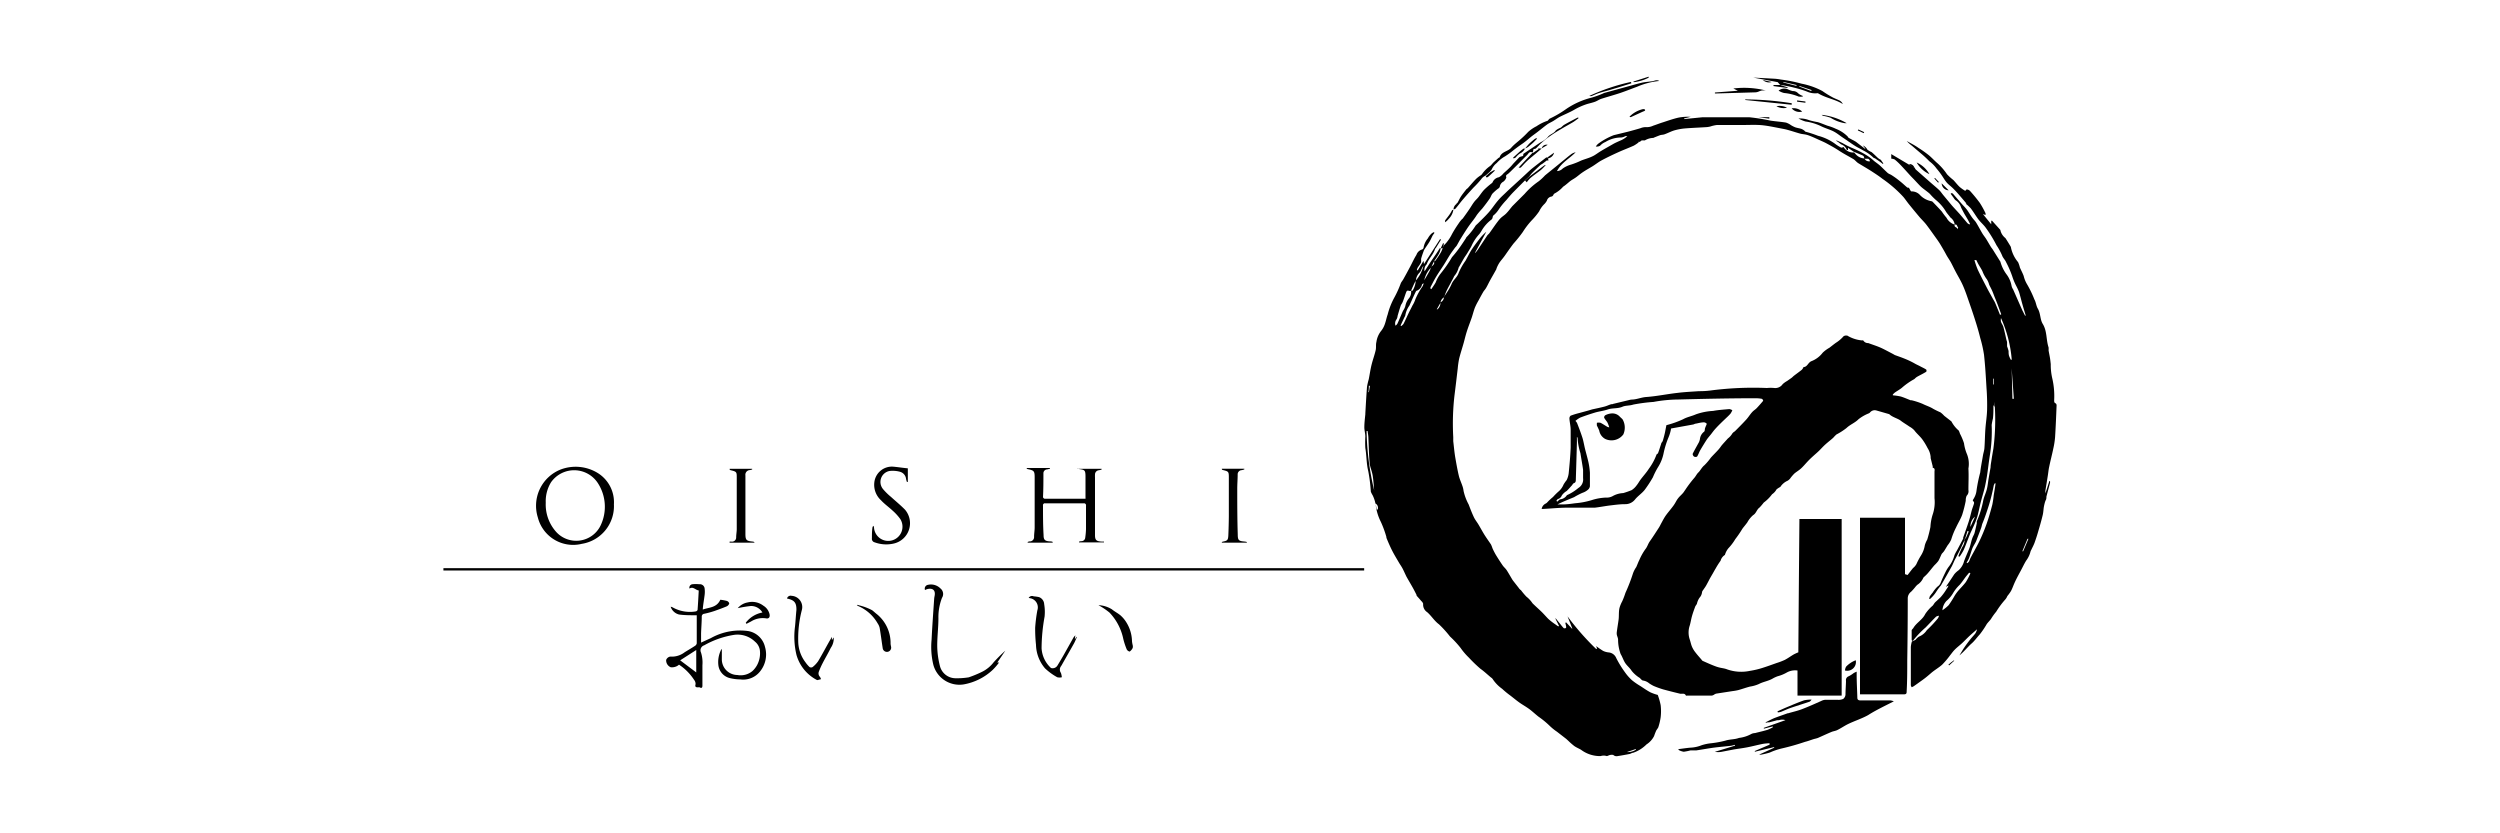 <svg id="Layer_1" data-name="Layer 1" xmlns="http://www.w3.org/2000/svg" viewBox="0 0 300 100"><defs><style>.cls-1{fill-rule:evenodd;}</style></defs><title>Oishi_logo-01</title><g id="_6ma6ML" data-name="6ma6ML"><path class="cls-1" d="M229.53,76.92a0.34,0.34,0,0,1-.13-0.11c0-.4,0-0.79,0-1.19a0.92,0.92,0,0,1,.18-0.22c0.37-.67,1.1-1,1.45-1.72a4.79,4.79,0,0,1,.89-1c0.1-.11.17-0.25,0.26-0.36a2.44,2.44,0,0,1,.2-0.19l0.49-.46a6.74,6.74,0,0,0,.73-1,1.48,1.48,0,0,0,.23-0.41l-0.33.16c0.36-.52.68-1,1-1.49a2.43,2.43,0,0,1,.51-0.48,2.2,2.2,0,0,0,.68-1.11c0.18-.49.41-1,0.59-1.44s0.23-.81.36-1.21,0.24-.49.31-0.75,0.19-.78.27-1.17a0.93,0.93,0,0,1,0-.23A11.37,11.37,0,0,0,238,60c0.11-.44.31-0.85,0.42-1.29s0.14-.84.21-1.26,0.16-.91.24-1.37c0-.29.07-0.59,0.11-0.88,0.07-.46.15-0.92,0.23-1.38a27.48,27.48,0,0,0,.13-5.62v0.63l-0.13-.22a0.45,0.45,0,0,0,0,.1c0,0.51,0,1-.06,1.52A7.22,7.22,0,0,0,239,51a17.75,17.75,0,0,1-.21,3.59c-0.14.87-.23,1.75-0.37,2.62-0.08.46-.16,0.92-0.27,1.37-0.15.6-.34,1.2-0.49,1.8s-0.25,1.19-.43,1.77a11.48,11.48,0,0,1-.51,1.23c-0.1.24-.22,0.47-0.32,0.71-0.26.64-.49,1.3-0.77,1.93a6.12,6.12,0,0,1-.48.78L235,66.75a8.41,8.41,0,0,1,.47-1.09,1.6,1.6,0,0,0,.28-1,0.29,0.29,0,0,0,.14-0.06q0.17-.36.32-0.74a0.3,0.3,0,0,0,0-.14l-0.11,0-0.31,1c-0.15.32-.3,0.64-0.46,1-0.24.48-.5,1-0.74,1.43-0.14.28-.25,0.58-0.4,0.85-0.42.76-.85,1.52-1.29,2.27a6,6,0,0,0-.58.79,4.21,4.21,0,0,1-.72.82h-0.09a1.06,1.06,0,0,1,.07-0.32,4.36,4.36,0,0,1,.33-0.43,4.07,4.07,0,0,1,.58-0.73,1,1,0,0,0,.38-0.44c0.17-.44.37-0.86,0.58-1.29a3.68,3.68,0,0,1,.46-0.74,4,4,0,0,0,.63-1.32,4.3,4.3,0,0,1,.29-0.55l0.75-1.42a1.24,1.24,0,0,0,0-.13c0.23-.66.47-1.31,0.69-2,0.14-.43.23-0.87,0.35-1.3,0.07-.24.17-0.48,0.24-0.72a0.36,0.36,0,0,0,0-.28c-0.23-.16-0.07-0.24,0-0.4a2.39,2.39,0,0,0,.33-1,18.55,18.55,0,0,1,.44-2.13c0.07-.66.21-1.31,0.32-2,0.05-.31.16-0.61,0.18-0.91,0.06-.78.06-1.57,0.12-2.35s0.18-1.48.2-2.22,0-1.76-.07-2.64c-0.08-1.33-.15-2.65-0.3-4a14.85,14.85,0,0,0-.45-2c-0.14-.57-0.3-1.14-0.47-1.69-0.25-.81-0.52-1.62-0.8-2.42s-0.48-1.43-.78-2.12-0.63-1.2-.94-1.8c-0.17-.32-0.33-0.66-0.51-1s-0.41-.64-0.6-1-0.48-.85-0.73-1.27c-0.1-.16-0.21-0.32-0.32-0.48-0.44-.61-0.87-1.23-1.32-1.82-0.24-.31-0.52-0.58-0.78-0.87q-0.65-.77-1.28-1.55c-0.24-.29-0.45-0.61-0.69-0.9a14.87,14.87,0,0,0-2.51-2.18c-0.41-.32-0.84-0.6-1.27-0.88s-1.1-.67-1.64-1c-0.22-.14-0.38-0.37-0.6-0.5-0.56-.33-1.15-0.63-1.71-1s-1-.6-1.51-0.88c-0.3-.16-0.61-0.29-0.92-0.43s-0.81-.38-1.24-0.53-0.68-.12-1-0.21c-0.51-.14-1-0.31-1.52-0.45-0.21-.06-0.42-0.1-0.63-0.14-0.75-.14-1.51-0.31-2.27-0.4S209.94,15,209.1,15c-1,0-2,0-3.07,0a4.09,4.09,0,0,0-.79.18,2.56,2.56,0,0,1-.39.07c-0.88.06-1.76,0.09-2.63,0.16a6.87,6.87,0,0,0-1.31.24c-0.4.12-.78,0.33-1.18,0.47-0.17.06-.37,0.05-0.54,0.11s-0.46.18-.69,0.27a0.3,0.3,0,0,1-.12.05,2.09,2.09,0,0,0-1,.3c-0.11,0-.25,0-0.37,0a0.77,0.77,0,0,0-.22.18L196.64,17l0,0.08a4,4,0,0,1-.59.4c-0.6.27-1.22,0.5-1.82,0.77s-1.38.64-2.05,1c-0.39.21-.74,0.5-1.12,0.73s-0.73.42-1.09,0.66-0.54.41-.81,0.61-0.47.29-.69,0.45-0.57.5-.89,0.7a3.66,3.66,0,0,1-1.07.84,0.52,0.52,0,0,0-.12.18,0.39,0.39,0,0,1-.17.16,0.69,0.69,0,0,0-.6.51,2,2,0,0,1-.25.35,3.1,3.1,0,0,0-.67.92,7.87,7.87,0,0,1-.89,1.08,9.31,9.31,0,0,0-1.08,1.41,15.07,15.07,0,0,1-1.11,1.38c-0.35.46-.68,0.93-1,1.39s-0.52.63-.75,1a3.77,3.77,0,0,0-.29.6c0,0.09-.08.18-0.12,0.27-0.2.36-.41,0.72-0.61,1.08s-0.32.63-.49,0.93-0.26.34-.37,0.53c-0.2.34-.39,0.7-0.58,1.05a7.8,7.8,0,0,0-.42.83c-0.14.37-.24,0.76-0.36,1.14-0.19.56-.41,1.1-0.59,1.66s-0.26.94-.39,1.41c-0.18.64-.39,1.27-0.55,1.91a10.2,10.2,0,0,0-.17,1.17c-0.13,1.11-.26,2.22-0.4,3.32a29.53,29.53,0,0,0-.14,4.93c0,0.17,0,.33,0,0.49,0.08,0.68.14,1.37,0.25,2s0.25,1.44.42,2.15c0.1,0.42.29,0.81,0.43,1.23a2.77,2.77,0,0,1,.14.6,6.27,6.27,0,0,0,.61,1.62c0.19,0.5.38,1,.61,1.49,0.14,0.31.36,0.58,0.54,0.87,0.29,0.48.56,1,.85,1.44s0.46,0.67.68,1a4.42,4.42,0,0,1,.18.46,8.25,8.25,0,0,0,.4.78q0.39,0.64.82,1.27c0.14,0.2.34,0.36,0.48,0.57s0.4,0.66.6,1a2.54,2.54,0,0,0,.16.25l0.68,0.87a1,1,0,0,0,.28.29,8.42,8.42,0,0,0,.65.77,3.36,3.36,0,0,1,.73.79c0.34,0.34.71,0.66,1.06,1s0.55,0.59.84,0.88a7,7,0,0,0,.62.5l0.57,0.4,0.09-.06-0.44-.89,0.06,0,0.6,0.75a4.53,4.53,0,0,0,.35.41,0.33,0.33,0,0,0,.22,0,0.12,0.12,0,0,0,.07-0.1c0-.18-0.07-0.36-0.1-0.53l0.09-.07,0.7,0.75,0.05,0-0.58-1.47a30.78,30.78,0,0,0,3.45,3.93l0.09-.06-0.1-.3a9.14,9.14,0,0,0,.84.58,2,2,0,0,0,.65.18,1.09,1.09,0,0,1,.92.68A12.44,12.44,0,0,0,195,80.68a5.74,5.74,0,0,0,.84.95,8.12,8.12,0,0,0,1,.69c0.4,0.26.79,0.54,1.21,0.76a5.59,5.59,0,0,0,.88.31,8,8,0,0,1,.35,1.23,6.26,6.26,0,0,1,0,1.45,7.11,7.11,0,0,1-.29,1.22,2.93,2.93,0,0,1-.22.33,6.8,6.8,0,0,0-.28.71,2.59,2.59,0,0,1-.91,1,4.15,4.15,0,0,1-1.59,1c-0.15,0-.3.12-0.45,0.15-0.47.09-.95,0.18-1.42,0.25a0.57,0.57,0,0,1-.53-0.14,1,1,0,0,0-.55.06,0.72,0.72,0,0,1-.23.08,1.16,1.16,0,0,0-.73,0,3.78,3.78,0,0,1-2.36-.76c-0.27-.16-0.56-0.27-0.81-0.45a8.58,8.58,0,0,1-.73-0.64l-0.23-.21-1.11-.86a6.53,6.53,0,0,1-.88-0.71A10.38,10.38,0,0,0,184.62,86c-0.42-.33-0.81-0.71-1.23-1s-0.72-.45-1.07-0.7-0.71-.55-1.06-0.82a10.1,10.1,0,0,1-1-.82,4.45,4.45,0,0,1-1.15-1.19,0.65,0.65,0,0,0-.19-0.17c-0.42-.35-0.82-0.73-1.27-1.05a16.77,16.77,0,0,1-1.38-1.33,7.8,7.8,0,0,1-1-1.17A11.9,11.9,0,0,0,174,76.38a13,13,0,0,0-1.32-1.46c-0.57-.42-0.89-1-1.42-1.46a1.07,1.07,0,0,1-.48-1,0.68,0.68,0,0,0-.23-0.34c-0.18-.22-0.37-0.43-0.56-0.64l0-.08c-0.14-.28-0.28-0.56-0.43-0.83-0.26-.47-0.54-0.93-0.8-1.4L168.68,69c-0.13-.27-0.25-0.55-0.39-0.81s-0.27-.43-0.4-0.65c-0.28-.48-0.57-0.95-0.82-1.44s-0.47-1-.7-1.56a0.33,0.33,0,0,1,0-.09,12.32,12.32,0,0,0-.67-1.83,6.05,6.05,0,0,1-.6-1.92,4,4,0,0,0-.39-1.28A2.39,2.39,0,0,1,164.5,59a19.89,19.89,0,0,0-.31-2.47c-0.23-.91-0.19-1.84-0.35-2.76a12.2,12.2,0,0,1,0-1.38c0-.37-0.12-0.74-0.12-1.1,0-.53.07-1.06,0.12-1.59V49.61c0.06-1.06.12-2.13,0.2-3.19a7.93,7.93,0,0,1,.21-0.91c0.12-.6.2-1.2,0.35-1.79s0.35-1.12.48-1.69c0.08-.33,0-0.67.09-1a2.72,2.72,0,0,1,.59-1.35,2.65,2.65,0,0,0,.41-0.76c0.14-.38.21-0.79,0.35-1.18a8.71,8.71,0,0,1,.82-2.07,12.55,12.55,0,0,0,.76-1.69c0.08-.17.22-0.32,0.31-0.49,0.28-.5.55-1,0.82-1.51s0.46-.95.74-1.39a1,1,0,0,1,.67-0.65,0.3,0.3,0,0,0,.19-0.23,2.27,2.27,0,0,1,.51-1.1,2.28,2.28,0,0,1,.43-0.57,1.25,1.25,0,0,1,.28-0.18l0.09,0.08c-0.09.13-.19,0.25-0.26,0.39s-0.22.48-.36,0.71-0.37.55-.55,0.83a1,1,0,0,0-.11.2c-0.12.33-.24,0.65-0.33,1a3.34,3.34,0,0,1,0,.41c-0.11.23-.28,0.44-0.42,0.66a1.26,1.26,0,0,0-.09.29l0.12,0,0.68-1.13,0.06,0.39,1.93-3,0.11,0.07-0.62,1a0.56,0.56,0,0,0-.09.1c-0.2.7-.78,1.18-1,1.85a0.9,0.9,0,0,0-.26.85c0.29-.45.55-0.87,0.82-1.27s0.7-1,1-1.5a0.23,0.23,0,0,1,.12,0h0a3,3,0,0,1-.18.59c-0.19.35-.43,0.69-0.64,1l-0.35.73a3.1,3.1,0,0,0-.81,1.52c0.22-.38.45-0.76,0.66-1.15a2.44,2.44,0,0,0,.14-0.38c0.12-.24.53-0.34,0.35-0.72a0.49,0.49,0,0,0,.19-0.1c0.23-.32.45-0.65,0.66-1a3.61,3.61,0,0,0,.22-0.53l0.09-.27a3.7,3.7,0,0,0,.39-0.41,5.24,5.24,0,0,0,.64-1,14.3,14.3,0,0,1,.77-1.23,3.54,3.54,0,0,1,.41-0.53s0.08-.06.11-0.1c0.26-.36.52-0.72,0.77-1.09s0.36-.58.56-0.85,0.36-.39.53-0.6,0.44-.63.7-0.9a10,10,0,0,1,.85-0.74,0.5,0.5,0,0,0,.16-0.15,1,1,0,0,1,.76-0.61,1.86,1.86,0,0,0,.56-0.48c0.26-.23.52-0.46,0.76-0.7s0.3-.34.45-0.5l0.68-.72a0.8,0.8,0,0,1,.17-0.07c0.12-.07.35,0,0.3-0.3a0.21,0.21,0,0,1,.09-0.09l2-1.34a2.84,2.84,0,0,0,.82-0.58c0.27-.4.76-0.45,1-0.84a2,2,0,0,1,.57-0.32c0.16-.1.28-0.27,0.44-0.36,0.52-.3,1.05-0.57,1.58-0.85a0.29,0.29,0,0,1,.12,0l0,0.08c-0.23.16-.44,0.34-0.68,0.48-0.42.25-.85,0.48-1.27,0.73s-0.93.55-1.37,0.86a12,12,0,0,0-1.06.83c-0.26.22-.48,0.49-0.73,0.72a0.64,0.64,0,0,1-.27.06l-0.1.39-0.1,0c-0.34-.11-0.43.2-0.6,0.36-0.32.3-.62,0.62-0.93,0.93l-1.06,1.05-0.25.23c-0.14.12-.34,0.15-0.23,0.45a1,1,0,0,1-.36.51,0.81,0.81,0,0,0-.43.63,0.59,0.59,0,0,1-.23.23,5.92,5.92,0,0,0-.64.57c-0.15.18-.21,0.43-0.35,0.62-0.28.41-.58,0.8-0.89,1.19a8.27,8.27,0,0,0-.65.77c-0.28.46-.63,0.86-0.94,1.3s-0.66,1-1,1.55c-0.17.27-.31,0.56-0.48,0.84a2.36,2.36,0,0,1-.18.21l-0.35.48c-0.1.14-.19,0.27-0.28,0.41-0.24.38-.46,0.77-0.7,1.15s-0.63.94-.92,1.42-0.47.86-.7,1.29a0.81,0.81,0,0,0,0,.18l0.1,0.06c0.17-.26.36-0.52,0.52-0.8a4,4,0,0,1,.63-1.11,15.69,15.69,0,0,0,1.33-1.93,14.13,14.13,0,0,0,.95-1.2c0.25-.35.48-0.71,0.72-1.07a0.43,0.43,0,0,1,.08-0.14,8.21,8.21,0,0,0,1.1-1.4l0.28-.26c0.43-.43.87-0.85,1.27-1.3s0.7-.93,1.08-1.38,0.59-.62.89-0.91,0.62-.59.94-0.88l1.2-1.1c0.34-.31.67-0.63,1-0.92,0.6-.48,1.22-0.95,1.82-1.42L185.79,19c0,0.11,0,.21,0,0.31l-0.14-.08-0.54.41a2.81,2.81,0,0,0-.27.17c-0.3.28-.61,0.57-0.9,0.86s-0.29.34-.44,0.52l-0.48.44c-0.48.48-1,1-1.45,1.46-0.28.29-.54,0.6-0.8,0.91a8.28,8.28,0,0,0-.95,1.18,3.07,3.07,0,0,1-.64.7,0.71,0.71,0,0,0-.07.24,0.45,0.45,0,0,1-.11.21,4.46,4.46,0,0,0-1.2,1.34,3,3,0,0,1-.3.44,5.2,5.2,0,0,0-.92,1.41c-0.14.28-.32,0.55-0.48,0.82s-0.28.41-.41,0.63-0.4.7-.6,1.05a0.29,0.29,0,0,0-.06.12,2.52,2.52,0,0,1-.53,1c-0.11.26-.26,0.51-0.39,0.76s-0.34.62-.49,0.93-0.23.57-.34,0.85a0.84,0.84,0,0,0-.42.65l-0.45.79,0.08,0a1,1,0,0,0,.36-0.84,0.69,0.69,0,0,0,.42-0.65c0.12-.17.24-0.34,0.35-0.52a6.38,6.38,0,0,0,.56-1c0.2-.52.7-0.83,0.87-1.39a7.52,7.52,0,0,1,.81-1.43c0.27-.48.51-1,0.81-1.44s0.57-.79.86-1.17a5.82,5.82,0,0,1,.83-0.87L177,30.33l0.06,0c0.1-.13.2-0.25,0.29-0.38l1.12-1.69c0.07-.1.19-0.18,0.26-0.28,0.36-.5.69-1,1.08-1.5s0.64-.56.94-0.87,0.43-.51.64-0.76l0.08-.1c0.5-.5,1-1,1.49-1.49a9,9,0,0,1,1.69-1.51,6.25,6.25,0,0,0,.75-0.7c0.67-.55,1.36-1.09,2-1.63,0.39-.31.76-0.63,1.16-0.93a1.48,1.48,0,0,1,.52-0.22c-0.73.76-1.71,1.23-2.24,2.26a1,1,0,0,0,.69-0.31,3.3,3.3,0,0,1,1-.47,8.63,8.63,0,0,0,1.2-.48c0.3-.12.61-0.21,0.91-0.32a4.41,4.41,0,0,0,.65-0.29c0.29-.17.56-0.38,0.85-0.55,0.48-.29,1-0.57,1.46-0.84,0.31-.17.64-0.31,1-0.47a2.89,2.89,0,0,0,.68-0.46,1.09,1.09,0,0,0-.24,0,1.47,1.47,0,0,1-.48.16,3.58,3.58,0,0,0-1.91.54,1.74,1.74,0,0,0-.63.44,0.75,0.75,0,0,1-.52.1,1.4,1.4,0,0,1,.32-0.36,8.13,8.13,0,0,1,1.83-1l1.72-.42c0.49-.13,1-0.27,1.47-0.41a1.69,1.69,0,0,1,.79-0.13,1.84,1.84,0,0,0,.76-0.18c0.4-.13.79-0.29,1.19-0.41,0.61-.2,1.23-0.42,1.86-0.56a6.13,6.13,0,0,1,1.44-.09l-0.78.19s0,0.05,0,.08l2.2-.22c0.28,0,.56,0,0.85,0,1.59,0,3.18,0,4.76,0a24.65,24.65,0,0,1,2.58.41c0.61,0.09,1.23.13,1.83,0.23a2.22,2.22,0,0,1,.6.31,3.42,3.42,0,0,0,.49.25c0.25,0.09.52,0.12,0.77,0.2a1.59,1.59,0,0,1,.36.22,0.55,0.55,0,0,0,.11.11,14,14,0,0,1,1.5.49,6,6,0,0,1,2.17,1.05,5.18,5.18,0,0,0,.63.38,0.63,0.63,0,0,0,.28-0.08,1.29,1.29,0,0,0,1.27.65,2.79,2.79,0,0,0,.28.31,1.41,1.41,0,0,0,.94.41,0.62,0.62,0,0,0,.68.34,0.46,0.46,0,0,0-.2-0.29,1.86,1.86,0,0,0-.48,0,1,1,0,0,0-.07-0.29,0.44,0.44,0,0,0-.21-0.15l-1-.42-0.68-.46V18l-0.14,0a1.09,1.09,0,0,0-.7-0.68,3.7,3.7,0,0,0-.55-0.41l0-.07c0.25,0.11.5,0.22,0.75,0.34a8.94,8.94,0,0,0,1.17.59,12.53,12.53,0,0,1,1.6.8,5.74,5.74,0,0,1,1,.75c0.24,0.19.5,0.36,0.73,0.57s0.61,0.6.93,0.89a2.22,2.22,0,0,0,.35.18c0.18,0.11.36,0.23,0.53,0.35s0.49,0.37.73,0.57,0.45,0.4.73,0.64c0.26-.08.27,0.3,0.46,0.45h0a1.34,1.34,0,0,1,1,.38,2.5,2.5,0,0,0,1.4.79,0.32,0.32,0,0,1,.19.1c0.36,0.38.73,0.75,1.08,1.15a8.42,8.42,0,0,0,.56.74,1.69,1.69,0,0,0,1,.83c-0.16.33,0.33,0.28,0.31,0.55a0.39,0.39,0,0,0,.08-0.23c-0.14-.09-0.1-0.43-0.4-0.31a1.25,1.25,0,0,0-.51-0.86c-0.17-.23-0.36-0.44-0.52-0.67A5.33,5.33,0,0,0,232.31,24a7.43,7.43,0,0,1-.73-0.74,4.11,4.11,0,0,0-.34-0.28c-0.25-.2-0.52-0.38-0.75-0.6s-0.56-.59-0.84-0.88l-0.35-.36c-0.41-.45-0.82-0.91-1.24-1.35a7,7,0,0,0-.7-0.65,1.15,1.15,0,0,0-.41-0.1l0-.55,2.37,1.41,0.46,0.26a0.74,0.74,0,0,0,.11.18l1.66,1.46c0.38,0.34.78,0.66,1.14,1,0.21,0.2.36,0.45,0.55,0.67l1,1.2c0.28,0.32.57,0.62,0.85,0.93s0.67,0.79,1,1.18a0.92,0.92,0,0,0,.24.15l0.08-.05c-0.09-.17-0.18-0.35-0.27-0.52l-0.38-.64c-0.12-.21-0.23-0.43-0.34-0.64a1.8,1.8,0,0,1-.12-0.27,1.53,1.53,0,0,0-.64-0.79,1.12,1.12,0,0,1-.21-0.26l-0.37-.51,0.06-.07a0.43,0.43,0,0,1,.2.05l1.11,1.28c0.2,0.22.41,0.43,0.59,0.67s0.4,0.63.62,0.93,0.34,0.38.47,0.59c0.26,0.42.49,0.87,0.74,1.29,0.14,0.24.32,0.45,0.47,0.69s0.35,0.59.53,0.89c0.07,0.12.16,0.23,0.24,0.34L240,31.33a0.26,0.26,0,0,1,.06.12,4.61,4.61,0,0,0,.78,1.55,3.27,3.27,0,0,1,.55,1.31,1.2,1.2,0,0,0,.18.41l1.1,2.5L243,37.87l0.09,0c-0.14-.47-0.29-0.95-0.42-1.42s-0.24-.93-0.38-1.39a6.59,6.59,0,0,0-.3-0.67,7.35,7.35,0,0,1-.52-1.23,11.89,11.89,0,0,0-.73-1.68c-0.12-.29-0.39-0.53-0.49-0.83a7.53,7.53,0,0,0-.67-1.22,15.74,15.74,0,0,0-1.31-2.13c-0.26-.35-0.61-0.64-0.88-1s-0.57-.87-0.89-1.29a5,5,0,0,0-.63-0.58l0.11,0-0.56-.66c-0.32-.37-0.64-0.75-1-1.11s-0.56-.47-0.8-0.74-0.43-.63-0.65-0.94a9.23,9.23,0,0,0-.58-0.75,4,4,0,0,0-.87-0.88,12.16,12.16,0,0,0-1-.93h0l-1.1-.94a3.71,3.71,0,0,1-.61-0.56c0.47,0.27,1,.53,1.41.83a13.08,13.08,0,0,1,1.23.87c0.38,0.31.7,0.68,1.08,1a7,7,0,0,1,1.11,1.29,6.86,6.86,0,0,0,.76.69c0.27,0.28.5,0.6,0.79,0.86a4.76,4.76,0,0,0,.65.45,0.43,0.43,0,0,1,.17-0.18,0.64,0.64,0,0,1,.39.18,18.52,18.52,0,0,1,1.18,1.44,11.11,11.11,0,0,1,.68,1.23,0.61,0.61,0,0,1,0,.22l-0.31-.11,1,1.23V26.49a0.36,0.36,0,0,1,.1,0l1,1.11a0.11,0.11,0,0,1,0,.05,1.67,1.67,0,0,0,.6.92c0.21,0.32.41,0.65,0.62,1a0.42,0.42,0,0,1,.05.16,4,4,0,0,0,.85,1.73,3.38,3.38,0,0,1,.22.65c0.14,0.32.31,0.63,0.45,1a3.62,3.62,0,0,0,.37.94,12.62,12.62,0,0,1,.91,1.87c0.2,0.34.22,0.78,0.42,1.12,0.34,0.58.26,1.29,0.59,1.83,0.54,0.88.39,1.9,0.7,2.82a2.51,2.51,0,0,1,0,.36c0.05,0.31.12,0.61,0.17,0.92s0.06,0.48.09,0.72a7.2,7.2,0,0,0,.17,1.66,9.41,9.41,0,0,1,.24,2.67c0,0.16,0,.34.2,0.39a0.34,0.34,0,0,1,.09.26c-0.05,1.27-.1,2.53-0.18,3.79a9.52,9.52,0,0,1-.21,1.35c-0.15.74-.35,1.48-0.5,2.22-0.08.36-.11,0.74-0.17,1.1-0.09.58-.19,1.16-0.28,1.74,0,0.09,0,.18,0,0.34l0.47-1.48H246a0.7,0.7,0,0,1,0,.23c-0.14.55-.29,1.09-0.43,1.64,0,0.14,0,.28-0.08.42s-0.17.51-.22,0.77-0.06.65-.14,1c-0.16.67-.35,1.33-0.55,2-0.13.46-.28,0.91-0.44,1.36-0.11.29-.26,0.56-0.39,0.84a0.76,0.76,0,0,0-.09.2,3.07,3.07,0,0,1-.53,1.1c-0.23.38-.42,0.79-0.63,1.18s-0.48.88-.69,1.33-0.3.76-.49,1.12a5.58,5.58,0,0,1-.44.61,1.46,1.46,0,0,1-.24.4,10.27,10.27,0,0,0-1.1,1.48,6.85,6.85,0,0,0-.63.88c-0.16.21-.35,0.39-0.5,0.6a10.64,10.64,0,0,1-.83,1.23c-0.34.36-.61,0.77-1,1.11s-0.93,1-1.45,1.42c0.2-.33.4-0.68,0.62-1s0.45-.63.69-0.93,0.42-.47.61-0.72a2.14,2.14,0,0,0,.2-0.49c-0.33.29-.64,0.55-0.93,0.82s-0.57.57-.86,0.84-0.59.49-.86,0.76-0.39.47-.59,0.71a10.33,10.33,0,0,1-.95,1.12c-0.4.36-.89,0.63-1.32,1s-0.64.55-1,.81-0.42.3-.64,0.46l-0.44.31a2.21,2.21,0,0,1-.25.13,0.7,0.7,0,0,1-.11-0.24c0-1.53,0-3.06,0-4.6a3.34,3.34,0,0,1,.13-0.66,2.19,2.19,0,0,0,.44-0.2,1.69,1.69,0,0,1,.41-0.38,2,2,0,0,0,.94-0.77,14.58,14.58,0,0,0,1.33-1.42,1.07,1.07,0,0,0,.13-0.31,0.87,0.87,0,0,0-.35.11c-0.43.42-.83,0.86-1.25,1.29A11.44,11.44,0,0,0,229.53,76.92ZM169.89,33.67a4.11,4.11,0,0,0,.92-1.78,2.05,2.05,0,0,0-.25.47,1.42,1.42,0,0,1-.19.33,1.54,1.54,0,0,0-.47,1,2.87,2.87,0,0,0-.17.29c-0.14.3-.28,0.61-0.41,0.92a0.57,0.57,0,0,1-.25,0c-0.23-.09-0.29.06-0.35,0.22-0.12.32-.22,0.65-0.35,1s-0.21.36-.28,0.55c-0.14.41-.26,0.83-0.38,1.24a1,1,0,0,1-.12.4,0.81,0.81,0,0,0-.13.77,0.71,0.71,0,0,0,.24-0.26c0.23-.5.43-1,0.66-1.52a1.93,1.93,0,0,0,.28-0.57,2,2,0,0,1,.45-0.95,1.22,1.22,0,0,0,.24-0.9,0.47,0.47,0,0,0,.18,0A2.56,2.56,0,0,0,169.89,33.67ZM239.47,58l-0.1,0a1.24,1.24,0,0,0-.12.25,22,22,0,0,1-.58,2.36c-0.24.75-.48,1.49-0.78,2.21-0.07.18-.09,0.37-0.16,0.55-0.15.43-.32,0.85-0.48,1.27a4,4,0,0,1-.15.38c-0.14.28-.32,0.53-0.43,0.82s-0.24.77-.39,1.15a3.69,3.69,0,0,1-.29.52l0.08,0.07a0.86,0.86,0,0,0,.2-0.18c0.07-.12.1-0.26,0.16-0.38,0.35-.68.74-1.35,1.06-2s0.65-1.44.91-2.18,0.48-1.52.68-2.29a11.11,11.11,0,0,0,.17-1.14C239.33,58.93,239.41,58.48,239.47,58ZM240,37.78l0.15-.06-0.44-1.19c-0.1-.26-0.2-0.52-0.31-0.78s-0.22-.59-0.35-0.88-0.24-.47-0.35-0.71a2.48,2.48,0,0,0-.26-0.62,3.78,3.78,0,0,1-.55-1c-0.13-.27-0.3-0.52-0.45-0.78s-0.18-.35-0.28-0.55l-0.23,0a11.38,11.38,0,0,0,.39,1.13c0.36,0.76.75,1.51,1.14,2.26,0.2,0.39.43,0.78,0.64,1.17,0.1,0.19.22,0.37,0.31,0.56C239.63,36.85,239.82,37.32,240,37.78Zm-3.57,31-0.13-.06c-0.17.21-.35,0.41-0.51,0.63s-0.41.59-.64,0.84a4.53,4.53,0,0,0-.79,1,3.61,3.61,0,0,1-.78.92,1.82,1.82,0,0,0-.49,1.12,4.63,4.63,0,0,0,.75-0.61,11.84,11.84,0,0,0,.71-1.12A5.08,5.08,0,0,1,234.9,71c0.32-.39.69-0.74,1-1.15A7.92,7.92,0,0,0,236.44,68.82ZM168.07,39.06l0.07,0.07a1.14,1.14,0,0,0,.28-0.26c0.2-.39.38-0.8,0.57-1.2s0.34-.66.5-1a3.3,3.3,0,0,0,.35-0.74,8.48,8.48,0,0,1,.88-1.59l0.13-.33a0.29,0.29,0,0,0-.21.14,1,1,0,0,1-.67.75,0.13,0.13,0,0,0-.06.07c-0.13.26-.25,0.52-0.37,0.78l-0.41.92a2.79,2.79,0,0,0-.49,1.15,0.66,0.66,0,0,1-.1.23ZM164.9,58.84c-0.06-.59-0.08-1.19-0.18-1.78s-0.31-1-.36-1.44c-0.09-1-.1-2-0.15-3,0-.3-0.06-0.6-0.1-0.9l-0.12,0A32.78,32.78,0,0,0,164.9,58.84Zm76.4-15.67,0.11,0a15.05,15.05,0,0,0-1.29-5,1.09,1.09,0,0,0,0,.45c0.08,0.22.23,0.41,0.29,0.63,0.14,0.52.24,1,.37,1.57a1.63,1.63,0,0,1,.07.24c0,0.18,0,.37,0,0.5a5.1,5.1,0,0,1,.18.56c0,0.2,0,.42.07,0.62A3.38,3.38,0,0,0,241.3,43.17Zm0.19,4.69h0.17L241.4,44.2h0Zm1.19,18.29,0.1,0,0.63-1.49-0.11,0Zm-6.24-2.9L237,62A1.51,1.51,0,0,0,236.45,63.24Zm-41.22,27a1.86,1.86,0,0,0,1.08-.28l0-.09Zm-30-29.11,0.1,0a0.58,0.58,0,0,0-.27-0.72Zm-0.83-14.84h-0.13c0,0.25,0,.51-0.06.76h0.07Zm74.89-.86h-0.12l0,0.7h0.08v-0.7Z"/><path class="cls-1" d="M215.7,80.46a2.06,2.06,0,0,0-1.32.26,4.44,4.44,0,0,1-1.06.43,3.73,3.73,0,0,0-.57.26c-0.53.32-1.15,0.39-1.68,0.67a4.14,4.14,0,0,1-1.07.31c-0.47.12-.93,0.29-1.4,0.42a5.8,5.8,0,0,1-.68.12l-2,.31a1.32,1.32,0,0,0-.28.15,0.59,0.59,0,0,1-.23.08h-2.94a0.27,0.27,0,0,1-.16,0c-0.16-.35-0.48-0.17-0.72-0.23-0.67-.16-1.34-0.33-2-0.51a11.58,11.58,0,0,1-1.14-.41A4.68,4.68,0,0,1,197.9,82a1.46,1.46,0,0,0-.78-0.34,1,1,0,0,1-.32-0.29,3.75,3.75,0,0,1-1-.87c-0.21-.34-0.55-0.6-0.77-0.93s-0.34-.74-0.55-1.08a5,5,0,0,1-.31-1.73c0-.2-0.11-0.39-0.15-0.59a1.11,1.11,0,0,1,0-.36c0.06-.48.15-1,0.21-1.44s0-.95.11-1.42a3.91,3.91,0,0,1,.33-0.8,9.52,9.52,0,0,0,.38-1,20.86,20.86,0,0,0,.91-2.35,3.25,3.25,0,0,1,.39-0.75c0.13-.28.23-0.58,0.37-0.85a6.82,6.82,0,0,1,.72-1.29c0.24-.29.32-0.64,0.53-0.94,0.39-.55.75-1.12,1.12-1.69,0.08-.13.15-0.27,0.22-0.41,0.2-.36.38-0.73,0.62-1.06s0.58-.72.86-1.1,0.34-.59.54-0.86,0.38-.41.57-0.62,0.2-.27.3-0.4a14.5,14.5,0,0,1,1.07-1.43c0.22-.23.33-0.52,0.54-0.71s0.41-.62.72-0.86a7.32,7.32,0,0,0,.78-0.92c0.28-.31.58-0.6,0.86-0.91s0.31-.41.48-0.61,0.46-.51.69-0.77a2.08,2.08,0,0,0,.55-0.62,1.12,1.12,0,0,1,.29-0.24c0.46-.46.92-0.92,1.36-1.4,0.24-.26.43-0.57,0.66-0.84s0.4-.34.58-0.52,0.54-.59.8-0.9a0.33,0.33,0,0,0-.15-0.24,4,4,0,0,0-.78-0.07c-3.07,0-6.15.07-9.22,0.15a17.11,17.11,0,0,0-3,.29,20.31,20.31,0,0,0-2.44.32c-0.44.15-.91,0.09-1.3,0.26-0.57.25-1.18,0.13-1.74,0.32s-1.07.23-1.59,0.39-1.16.37-1.73,0.59a3.06,3.06,0,0,0-.58.4,1,1,0,0,1,.2.26c0.23,0.59.46,1.19,0.65,1.79,0.13,0.43.2,0.89,0.31,1.33s0.29,1.07.41,1.61a8.61,8.61,0,0,1,.17,1.23c0,0.54,0,1.08,0,1.62a0.66,0.66,0,0,1-.24.42,1.92,1.92,0,0,1-.66.37,8.79,8.79,0,0,0-1,.52c-0.65.27-1.31,0.53-2,.87l0.62,0c0.5,0,1-.07,1.51-0.14a9.29,9.29,0,0,0,2-.38,6.36,6.36,0,0,1,1.69-.3,1.5,1.5,0,0,0,.8-0.17,2.83,2.83,0,0,1,1.28-.37,10.55,10.55,0,0,0,1-.35,2.18,2.18,0,0,0,.6-0.57c0.18-.22.31-0.47,0.48-0.7,0.33-.44.71-0.85,1-1.31a6.73,6.73,0,0,0,.89-1.63c0-.1.18-0.15,0.21-0.25,0.14-.36.24-0.73,0.37-1.09,0-.13.15-0.24,0.19-0.36,0.09-.29.17-0.59,0.24-0.89s0.12-.62.2-1a11.61,11.61,0,0,0,2-.71c0.5-.28,1-0.35,1.54-0.59a7.29,7.29,0,0,1,2.06-.41c0.64-.12,1.3-0.16,1.95-0.22a0.93,0.93,0,0,1,.36.14,2,2,0,0,1-.23.42c-0.22.25-.48,0.48-0.72,0.71s-0.66.63-1,1-0.41.5-.61,0.75-0.4.47-.56,0.72-0.51.81-.75,1.23c-0.13.24-.21,0.5-0.36,0.73a0.38,0.38,0,0,1-.36,0,0.4,0.4,0,0,1-.17-0.33c0.23-.47.5-0.93,0.75-1.39a1.62,1.62,0,0,0,.12-0.37,1.27,1.27,0,0,1,.52-0.91,0.52,0.52,0,0,0,.07-0.24c0-.15.08-0.29,0.13-0.44a0.81,0.81,0,0,0,.1-0.26,0.5,0.5,0,0,0-.32-0.17c-0.35,0-.69.1-1,0.16-0.11,0-.2.08-0.31,0.1l-2.65.48a4.64,4.64,0,0,1-.31,1.07,10.64,10.64,0,0,0-.59,1.91A4.91,4.91,0,0,1,199,56a9,9,0,0,0-.65,1.27,14.91,14.91,0,0,1-1,1.53c-0.33.41-.81,0.72-1.14,1.13a1.48,1.48,0,0,1-1.2.57c-0.59,0-1.18.08-1.77,0.15s-1.24.2-1.86,0.27c-0.41,0-.84,0-1.25,0-0.68,0-1.37,0-2,0-1,0-1.93.1-2.9,0.15H185a0.87,0.87,0,0,1,.48-0.64,0.71,0.71,0,0,0,.23-0.19,7.3,7.3,0,0,1,.65-0.6A8,8,0,0,1,187,59a2.18,2.18,0,0,0,.63-0.86,4.44,4.44,0,0,1,.37-0.53,2.51,2.51,0,0,0,.24-0.79c0.1-1,.2-2.07.24-3.11,0-.7,0-1.41,0-2.11,0-.46-0.12-0.91-0.15-1.37a0.43,0.43,0,0,1,.15-0.35,9.69,9.69,0,0,1,1-.31l1.1-.3,0.47-.14c0.5-.11,1-0.21,1.49-0.34,0.24-.06.46-0.17,0.7-0.25s0.21,0,.32-0.07l1.87-.45a2.29,2.29,0,0,1,.35-0.07c0.6,0,1.17-.27,1.78-0.31,1.24-.09,2.47-0.35,3.71-0.49,0.87-.11,1.75-0.15,2.62-0.21a10.18,10.18,0,0,0,1.29-.07,39.58,39.58,0,0,1,6.85-.31,4.78,4.78,0,0,1,.89,0,1.07,1.07,0,0,0,1-.46,2.7,2.7,0,0,1,.53-0.38l0.54-.38c0.11-.08.2-0.19,0.31-0.27,0.3-.23.61-0.45,0.91-0.69a1.16,1.16,0,0,0,.19-0.27,0.26,0.26,0,0,0,0-.06c0.5,0,.55-0.56,1-0.72a3.12,3.12,0,0,0,1.32-1,3.87,3.87,0,0,1,.81-0.6l0.54-.42,0.2-.15a4.17,4.17,0,0,0,.85-0.69,0.46,0.46,0,0,1,.45-0.2,0.17,0.17,0,0,1,.1,0,4.15,4.15,0,0,0,1.77.58,0.3,0.3,0,0,1,.15,0,0.66,0.66,0,0,0,.6.32l0.93,0.33c0.3,0.11.59,0.23,0.87,0.37s0.81,0.42,1.21.63a1.92,1.92,0,0,0,.19.11c0.35,0.13.71,0.25,1.06,0.39a10.15,10.15,0,0,1,1.28.6c0.23,0.14.48,0.24,0.7,0.36s0.5,0.24.72,0.39a0.28,0.28,0,0,1,0,.26c-0.32.2-.65,0.36-1,0.55s-0.33.29-.52,0.38a8.2,8.2,0,0,0-1.41,1c-0.26.21-.56,0.37-0.83,0.56a2.3,2.3,0,0,0-.25.24l0,0.1a6.87,6.87,0,0,1,.95.14c0.4,0.12.79,0.3,1.18,0.45l0.12,0a8.61,8.61,0,0,1,1.34.44c0.41,0.21.87,0.34,1.24,0.58a9.3,9.3,0,0,0,.88.43,2.94,2.94,0,0,1,.45.41c0.29,0.23.58,0.45,0.87,0.68a0.12,0.12,0,0,1,0,0,3.68,3.68,0,0,0,.88,1.1,2,2,0,0,1,.14.36,7.06,7.06,0,0,1,.49,1.16,5.13,5.13,0,0,0,.32,1.22,3.15,3.15,0,0,1,.21,1.81c0.05,0.86,0,1.72,0,2.58a0.76,0.76,0,0,1-.21.69,1.37,1.37,0,0,0-.11.6,14.89,14.89,0,0,1-.43,1.69c-0.19.52-.5,1-0.72,1.49a8.48,8.48,0,0,0-.59,1.46,2.79,2.79,0,0,1-.43.7l-0.42.69a2.33,2.33,0,0,1-.18.22,0.88,0.88,0,0,0-.12.14c-0.14.28-.25,0.59-0.41,0.85a4.61,4.61,0,0,1-.46.5c-0.26.3-.5,0.62-0.76,0.92s-0.34.34-.56,0.56a1.92,1.92,0,0,1-.75.88l-0.16.17a6.53,6.53,0,0,1-.57.65,1,1,0,0,0-.4.76q0,3.74-.06,7.47c0,1.23,0,2.47-.07,3.7,0,0.2,0,.38-0.31.38-1.7,0-3.4,0-5.09,0l-0.2,0V62.13h5.4V68.9L228.91,69l0.45-.58,0.2-.25a1.6,1.6,0,0,0,.41-0.48,8.19,8.19,0,0,1,.53-1,3.32,3.32,0,0,0,.48-1.26,3,3,0,0,1,.29-0.68c0.15-.5.28-1,0.38-1.51a5.89,5.89,0,0,1,.26-1.46,4.6,4.6,0,0,0,.23-2c0-.69,0-1.39,0-2.08,0-.36,0-0.73,0-1.09,0-.17.1-0.42-0.21-0.48a0.41,0.41,0,0,1,0-.15l-0.25-1a0.59,0.59,0,0,1,0-.12,2.35,2.35,0,0,0-.37-1.09,7.67,7.67,0,0,0-.6-1c-0.3-.42-0.7-0.73-1-1.14a2.29,2.29,0,0,0-.58-0.44c-0.35-.25-0.74-0.47-1.06-0.72s-1-.41-1.36-0.77h0l-1.53-.44a0.73,0.73,0,0,0-.79.25,0.48,0.48,0,0,1-.13.09,5.08,5.08,0,0,0-1.23.7c-0.44.45-1,.63-1.46,1.07a7.74,7.74,0,0,1-1.2.77,4.36,4.36,0,0,0-.38.39c-0.3.27-.62,0.51-0.92,0.78s-0.52.52-.78,0.78l-0.27.25c-0.36.32-.73,0.64-1.07,1s-0.52.59-.81,0.86-0.57.41-.83,0.64a5.34,5.34,0,0,0-.42.48,1.14,1.14,0,0,1-.38.37,2,2,0,0,0-.87.74,2.46,2.46,0,0,0-.46.3,1.62,1.62,0,0,1-.53.58,4.69,4.69,0,0,1-1,1,7.06,7.06,0,0,1-.5.59c-0.35.24-.39,0.69-0.78,0.92a3.22,3.22,0,0,0-.7.88l-0.2.26c-0.13.17-.27,0.33-0.39,0.5a12.94,12.94,0,0,1-.84,1.23,6.13,6.13,0,0,1-.84,1.11,2.24,2.24,0,0,0-.41.79,1.18,1.18,0,0,0-.52.7,8.63,8.63,0,0,0-.57.89c-0.17.28-.32,0.57-0.49,0.85l-0.22.38c-0.14.27-.28,0.54-0.43,0.81s-0.24.36-.35,0.54a1,1,0,0,0-.16.26,1.16,1.16,0,0,1-.31.71,2.13,2.13,0,0,0-.31.72c-0.05.12-.15,0.22-0.2,0.33-0.14.38-.28,0.76-0.39,1.15s-0.16.76-.27,1.13a2.6,2.6,0,0,0,0,1.68c0.1,0.29.15,0.59,0.27,0.87a3,3,0,0,0,.39.65c0.24,0.32.51,0.61,0.77,0.92a0.39,0.39,0,0,0,.11.12c0.54,0.24,1.08.49,1.64,0.69s0.9,0.17,1.32.34a5.08,5.08,0,0,0,2.74.17,9.91,9.91,0,0,0,1.48-.35c0.57-.18,1.12-0.38,1.68-0.58a7.85,7.85,0,0,0,1-.38c0.37-.19.72-0.45,1.08-0.66a5.6,5.6,0,0,1,.55-0.25q0.06-8,.13-16H221V83.47H215.7v-3Zm-26.47-28c0,0.26,0,.44,0,0.61q-0.06,2.22-.13,4.44c0,0.2,0,.41-0.25.47a0.68,0.68,0,0,0-.19.23c-0.22.24-.43,0.49-0.66,0.71a1.89,1.89,0,0,0-.58.53,0.7,0.7,0,0,1-.49.44,0.76,0.76,0,0,0-.16.22l0.11,0.09a1.92,1.92,0,0,1,.32-0.28,1.07,1.07,0,0,0,.83-0.5,5.68,5.68,0,0,0,1.37-.86,1.19,1.19,0,0,0,.57-1.18c0-.32,0-0.64,0-1-0.09-.66-0.21-1.31-0.32-2a7.35,7.35,0,0,1-.34-1.84A0.71,0.71,0,0,0,189.23,52.43Z"/><path class="cls-1" d="M201.38,89.9c0.48-.06,1-0.14,1.45-0.18a4.06,4.06,0,0,0,1.36-.29,5.49,5.49,0,0,1,1.15-.24,11.94,11.94,0,0,0,1.69-.31c0.55-.18,1.13-0.13,1.65-0.33a4,4,0,0,0,1.49-.48,1.07,1.07,0,0,1,.43-0.1c0.5-.13,1-0.24,1.5-0.39a4.29,4.29,0,0,0,.64-0.31l0-.1-1.08.27,0-.1,2.59-.92a1.17,1.17,0,0,0-.76,0c-0.13,0-.26,0-0.39.05l-0.79.21c-0.14,0-.28,0-0.42.07l0-.08c0.34-.17.68-0.35,1-0.49,0.54-.21,1.09-0.39,1.64-0.59l0.06,0c0.54-.16,1.09-0.28,1.62-0.48,0.79-.3,1.57-0.65,2.35-1a1.25,1.25,0,0,1,.42-0.13c0.53,0,1.06,0,1.59,0a1.3,1.3,0,0,0,.63-0.12,0.73,0.73,0,0,0,.26-0.5c0-.55.05-1.1,0.06-1.65a0.49,0.49,0,0,1,.33-0.56,3.48,3.48,0,0,0,.59-0.38,3.36,3.36,0,0,1,.36-0.17c0,0.18,0,.31,0,0.44,0,0.89.06,1.78,0.08,2.68,0,0.3.2,0.33,0.42,0.33l3.57,0a1.92,1.92,0,0,1,.39.11l-1.29.65c-0.6.31-1.2,0.62-1.79,1-0.77.43-1.61,0.69-2.4,1.07-0.45.22-.86,0.51-1.31,0.73-0.22.11-.48,0.13-0.71,0.23-0.55.23-1.08,0.48-1.63,0.72a4.14,4.14,0,0,1-.41.11c-0.37.11-.74,0.26-1.11,0.35a28.7,28.7,0,0,1-2.82.8,7.73,7.73,0,0,0-1.4.48c-0.32.1-.65,0.18-1,0.25a1,1,0,0,1-.29,0l1.8-.82,0-.08-2.32.56,0-.09,1.77-.76V89.19a6.79,6.79,0,0,0-.78.07c-0.62.12-1.24,0.29-1.86,0.41s-1.08.17-1.62,0.26l-1.51.29a2.38,2.38,0,0,1-.8,0l2.42-.74,0-.1a3.8,3.8,0,0,1-.46.11c-0.65.08-1.29,0.13-1.94,0.21s-1.51.24-2.26,0.35c-0.23,0-.46,0-0.69,0a6.34,6.34,0,0,1-.8.16,1.83,1.83,0,0,1-.57-0.19Z"/><path class="cls-1" d="M53.21,68.46V68.18H163.7l0,0.28H53.21Z"/><path class="cls-1" d="M83.85,70.86c-0.41-.07-0.67-0.51-1.11-0.23a0.41,0.41,0,0,1,.34-0.52,3.87,3.87,0,0,1,.84,0,0.57,0.57,0,0,1,.63.47,3.07,3.07,0,0,1,0,.86c-0.07.56-.18,1.12-0.22,1.71,0.75-.28,1.66-0.2,2.11-1.18a5.5,5.5,0,0,1,.78.14,0.45,0.45,0,0,1,.29.3,0.57,0.57,0,0,1-.3.35c-0.47.2-1,.39-1.45,0.55a11.23,11.23,0,0,1-1.24.34,0.33,0.33,0,0,0-.31.35c0,0.67-.06,1.34-0.08,2,0,0.34,0,.68,0,1.11l1.18-.54a7.16,7.16,0,0,1,4.49-.84,2.51,2.51,0,0,1,2,1.9,3.22,3.22,0,0,1-.56,2.9,2.58,2.58,0,0,1-2.4,1,5.63,5.63,0,0,1-1.27-.16,1.82,1.82,0,0,1-1.36-1.5A3.3,3.3,0,0,1,86.52,78a0.55,0.55,0,0,1,.1-0.13c0,0.39,0,.82,0,1.24A1.88,1.88,0,0,0,88.48,81a2.2,2.2,0,0,0,1.82-.48,2.79,2.79,0,0,0,.55-0.71A3,3,0,0,0,91.18,78a1.63,1.63,0,0,0-.58-1,3,3,0,0,0-2.61-.8,10.59,10.59,0,0,0-3.49,1.24,0.62,0.62,0,0,0-.38.86,4,4,0,0,1,.17,1.53c0,0.82,0,1.64,0,2.46,0,0.19-.08.35-0.33,0.19a0.61,0.61,0,0,0-.18,0c-0.2,0-.43,0-0.31-0.38a0.79,0.79,0,0,0-.18-0.52,6.26,6.26,0,0,0-1.81-1.82,1.14,1.14,0,0,1-.28.19,1.31,1.31,0,0,1-.71.12,0.89,0.89,0,0,1-.55-0.88,0.64,0.64,0,0,1,.49-0.4,2.52,2.52,0,0,0,1.73-.52c0.42-.26.85-0.51,1.26-0.78a0.44,0.44,0,0,0,.19-0.3c0-1.11,0-2.22,0-3.36H83.41c-0.64,0-1.29,0-1.93-.09a1.42,1.42,0,0,1-1-.93,0.69,0.69,0,0,1,.21.06,4.23,4.23,0,0,0,2.8.5,0.3,0.3,0,0,0,.22-0.18C83.77,72.36,83.81,71.61,83.85,70.86Zm-2.23,8.38,1.93,1.45V78Z"/><path class="cls-1" d="M129.36,56.26h2.83v0.09a2.91,2.91,0,0,1-.32.08,0.51,0.51,0,0,0-.47.51,3.14,3.14,0,0,0,0,.36c0,2.3,0,4.61,0,6.91,0,0.61.17,0.74,0.78,0.78l0.3,0v0.1h-3V65a1.37,1.37,0,0,1,.26-0.06,0.46,0.46,0,0,0,.49-0.44,8.87,8.87,0,0,0,.09-1c0-.94,0-1.87,0-2.81a0.24,0.24,0,0,0-.28-0.29h-4.6a0.23,0.23,0,0,0-.28.27c0,1.18,0,2.36.07,3.54,0,0.59.17,0.72,0.77,0.76,0.11,0,.21,0,0.32.06v0.09h-3l0-.08a0.7,0.7,0,0,1,.21-0.07,0.52,0.52,0,0,0,.56-0.56c0-.37.07-0.75,0.07-1.12q0-3,0-6c0-.77-0.08-0.84-0.85-1a0.16,0.16,0,0,1-.12-0.13H126l0,0.08a3.07,3.07,0,0,1-.35.09,0.46,0.46,0,0,0-.44.46c0,1,0,1.92-.05,2.87a0.28,0.28,0,0,0,.19.19h4.91a1.14,1.14,0,0,0,0-.2c0-.82,0-1.63,0-2.45s-0.11-.81-0.8-0.92a1.36,1.36,0,0,1-.2-0.06V56.26Z"/><path class="cls-1" d="M73.67,60.52a4.58,4.58,0,0,1-3.85,4.74,4.37,4.37,0,0,1-5.28-3.17,4.68,4.68,0,0,1,2.74-5.75,5.07,5.07,0,0,1,4.43.41A4.12,4.12,0,0,1,73.67,60.52Zm-8.18-.19a4.92,4.92,0,0,0,1.14,3.37A3.25,3.25,0,0,0,72.1,63a5.21,5.21,0,0,0-.29-4.92,3.39,3.39,0,0,0-5.69-.2A4.35,4.35,0,0,0,65.49,60.33Z"/><path class="cls-1" d="M119.68,79.5h0.21a7.71,7.71,0,0,1-.75.87,6.83,6.83,0,0,1-3.51,1.76A3.24,3.24,0,0,1,112,79.77a9.06,9.06,0,0,1-.21-3c0.08-1.64.2-3.27,0.31-4.91a2.44,2.44,0,0,1,.05-0.33c0.16-.79-0.32-1-0.94-0.82L111,70.8a0.46,0.46,0,0,1,.36-0.62,1.59,1.59,0,0,1,1.49.43,0.85,0.85,0,0,1,.19,1.13,6.41,6.41,0,0,0-.43,2.45c0,1.15-.16,2.31-0.14,3.46a10.12,10.12,0,0,0,.34,2.34,1.94,1.94,0,0,0,1.83,1.4,8.82,8.82,0,0,0,1.61-.11,13.75,13.75,0,0,0,1.51-.62,4,4,0,0,0,1.49-1.2,19.25,19.25,0,0,1,1.39-1.38Z"/><path class="cls-1" d="M174.42,25.17a0.83,0.83,0,0,1,.34-0.68c0-.07.12-0.12,0.16-0.19,0.14-.25.26-0.52,0.42-0.76s0.4-.54.61-0.81c0.06-.07.15-0.11,0.21-0.18,0.33-.37.64-0.75,1-1.11a3.87,3.87,0,0,1,.51-0.39,0.73,0.73,0,0,0,.16-0.14,3.8,3.8,0,0,1,1-1,3.1,3.1,0,0,0,.33-0.36c0.22-.21.44-0.4,0.66-0.6a0.59,0.59,0,0,0,.14-0.08c0.21-.68,1-0.69,1.38-1.13s0.81-.73,1.21-1.1a11.56,11.56,0,0,0,.83-0.81,4.46,4.46,0,0,1,1-.68,5.31,5.31,0,0,1,1.25-.63c0.13,0,.22-0.23.35-0.29a12.3,12.3,0,0,0,1.92-1.12,9.41,9.41,0,0,1,3.12-1.4,12,12,0,0,0,1.34-.49l0.12-.06,2.66-.73c0.62-.17,1.23-0.35,1.85-0.5,0.38-.09.78-0.11,1.17-0.17,0.2,0,.4-0.11.6-0.13a0.59,0.59,0,0,1,.35.09,8.8,8.8,0,0,0-2.66.69c-0.68.25-1.35,0.52-2,.74s-1.52.46-2.27,0.7c-0.26.08-.49,0.25-0.75,0.35s-0.6.18-.9,0.26a7.9,7.9,0,0,0-1.69.75c-0.53.3-1.11,0.53-1.66,0.81-0.28.15-.54,0.35-0.81,0.51s-0.48.24-.69,0.39c-0.4.29-.77,0.6-1.16,0.9s-0.59.43-.87,0.66-0.63.54-1,.79-0.63.45-.94,0.68a10.81,10.81,0,0,1-1.1.81,3.78,3.78,0,0,0-1,.8,2,2,0,0,0-.59.74,1.13,1.13,0,0,1-.24.31l-0.51.46a1.25,1.25,0,0,0-.53.44,12,12,0,0,1-.92,1q-0.63.68-1.23,1.38c-0.33.38-.62,0.79-0.95,1.17a0.57,0.57,0,0,1-.26.07h0Z"/><path class="cls-1" d="M108.94,56.2v1.63l-0.11,0a2.49,2.49,0,0,1-.1-0.34,1,1,0,0,0-.74-0.88,3.32,3.32,0,0,0-1.26-.09,1.34,1.34,0,0,0-.75,2.19,7.39,7.39,0,0,0,.94.92c0.56,0.51,1.16,1,1.68,1.53a2.5,2.5,0,0,1-1.37,4.07,4,4,0,0,1-2.27-.15,0.43,0.43,0,0,1-.33-0.49c0-.42,0-0.84.06-1.25a0.35,0.35,0,0,1,.12-0.24,0.53,0.53,0,0,1,.07.18,1.71,1.71,0,1,0,3.15-1,6.13,6.13,0,0,0-.91-1c-0.46-.43-1-0.81-1.4-1.25a2.51,2.51,0,0,1-.8-2.15,2.12,2.12,0,0,1,2.26-1.88C107.77,56.05,108.37,56.15,108.94,56.2Z"/><path class="cls-1" d="M123.44,71.75a0.47,0.47,0,0,1,.6-0.19,4.66,4.66,0,0,1,.63.09,0.94,0.94,0,0,1,.63.84,5.5,5.5,0,0,1,.05,1.51,21.87,21.87,0,0,0-.36,3.79,3.47,3.47,0,0,0,1.13,2.37,0.67,0.67,0,0,0,.77-0.29c0.25-.41.5-0.83,0.74-1.25l1.19-2.12a2.29,2.29,0,0,1,.22-0.26l-0.06.48,0.21-.29,0.05,0c-0.12.25-.22,0.52-0.35,0.76-0.46.83-.94,1.66-1.41,2.49a2.17,2.17,0,0,1-.17.28,0.68,0.68,0,0,0,0,.79,2.27,2.27,0,0,1,.11.52,1.15,1.15,0,0,1-.55,0,7.13,7.13,0,0,1-1.47-1.07,4.52,4.52,0,0,1-1.08-2.82,18,18,0,0,1-.1-2.07,19.23,19.23,0,0,1,.26-2.06,1.12,1.12,0,0,0-.75-1.44Z"/><path class="cls-1" d="M87.57,56.26h2.69v0.08L90,56.41a0.56,0.56,0,0,0-.55.65c0,0.42,0,.84,0,1.26q0,2.76,0,5.52c0,0.08,0,.15,0,0.23,0,0.76.13,0.85,0.9,0.92a0.25,0.25,0,0,1,.2.13h-3V65A1,1,0,0,1,87.81,65a0.5,0.5,0,0,0,.53-0.51c0-.34.07-0.68,0.07-1,0-2,0-4.1,0-6.15,0-.71,0-0.74-0.75-0.92a0.41,0.41,0,0,1-.1-0.06V56.26Z"/><path class="cls-1" d="M146.62,56.25h2.7l0,0.08a2.42,2.42,0,0,1-.32.09,0.5,0.5,0,0,0-.48.53c0,0.56-.05,1.12-0.05,1.68,0,1.83,0,3.66.06,5.49,0,0.73.12,0.81,0.86,0.87a1.74,1.74,0,0,1,.23.05v0.08h-3V65.06a0.37,0.37,0,0,1,.1-0.06c0.57-.11.65-0.18,0.68-0.76q0.05-1.15.06-2.31c0-1.55,0-3.11,0-4.66,0-.7-0.05-0.7-0.76-0.88a0.27,0.27,0,0,1-.07-0.05S146.62,56.27,146.62,56.25Z"/><path class="cls-1" d="M94.44,71.82A0.45,0.45,0,0,1,95,71.5a1.35,1.35,0,0,1,1.22,1.71,13.54,13.54,0,0,0-.43,3.88,4.23,4.23,0,0,0,.87,2.39,3.57,3.57,0,0,0,.49.57,0.37,0.37,0,0,0,.36,0,3.26,3.26,0,0,0,.67-0.71c0.47-.79.9-1.6,1.35-2.4l0.3-.52,0,0.39,0.22-.32a2,2,0,0,1-.36,1.26c-0.31.64-.68,1.25-1,1.88a9.77,9.77,0,0,0-.44,1,0.59,0.59,0,0,0,.15.6,1.13,1.13,0,0,1,.12.27l-0.37.1a0.21,0.21,0,0,1-.12,0,4.9,4.9,0,0,1-2.45-3,9.32,9.32,0,0,1-.18-3.4c0.07-.66.1-1.32,0.17-2C95.59,72.25,95.25,72,94.44,71.82Z"/><path class="cls-1" d="M193.11,51.28a3.79,3.79,0,0,0-.21-0.56c-0.12-.21-0.29-0.38-0.4-0.59a0.32,0.32,0,0,1,.12-0.29,1.89,1.89,0,0,1,.81-0.23,1.21,1.21,0,0,1,.9.34c0.12,0.14.28,0.25,0.39,0.39a2,2,0,0,1,.08,1.79,1.77,1.77,0,0,1-2.16.55,1.41,1.41,0,0,1-.73-1,6.42,6.42,0,0,0-.28-0.6,1.4,1.4,0,0,1,0-.35,1.21,1.21,0,0,1,.42,0c0.29,0.14.55,0.33,0.83,0.49A0.83,0.83,0,0,0,193.11,51.28Z"/><path class="cls-1" d="M131.81,72.62a3.32,3.32,0,0,1,1.62.5c0.3,0.25.66,0.43,1,.7a3.71,3.71,0,0,1,.73.86,4.44,4.44,0,0,1,.68,2.28,3.61,3.61,0,0,0,.08.45,0.68,0.68,0,0,1,0,.35,1.12,1.12,0,0,1-.36.43,0.54,0.54,0,0,1-.35-0.26,8.48,8.48,0,0,1-.42-1.28,6.47,6.47,0,0,0-1.65-3.14A8.3,8.3,0,0,0,131.81,72.62Z"/><path class="cls-1" d="M102.88,72.58a1.86,1.86,0,0,1,.25.07,6.48,6.48,0,0,1,1.53.58c0.2,0.15.38,0.33,0.58,0.48a4.48,4.48,0,0,1,1.63,3.55,2.89,2.89,0,0,0,.06.35,0.5,0.5,0,1,1-1,.21c-0.13-.82-0.23-1.65-0.37-2.47a1.59,1.59,0,0,0-.24-0.54,4.91,4.91,0,0,0-2.28-2.06,2,2,0,0,1-.22-0.13Z"/><path class="cls-1" d="M213.63,10.2l-0.3-.33,0.06,0-3-.56v0L213,9.45a7.13,7.13,0,0,1,.72.1,16.47,16.47,0,0,1,2.46.49,8.82,8.82,0,0,1,2.5.88,11.86,11.86,0,0,0,1.25.77c0.28,0.15.59,0.25,0.87,0.4a0.93,0.93,0,0,1,.34.4c-0.9-.58-2-0.7-3-1.31a2.38,2.38,0,0,1-1.3-.19,12.69,12.69,0,0,0-1.58-.48c-0.48-.13-1-0.21-1.46-0.31a1.15,1.15,0,0,0-.23,0h0Zm2.29,0.11,0,0.08,1.45,0.54,0-.13Zm-0.34,0,0-.11L214,9.83l0,0.07Z"/><path class="cls-1" d="M221.82,16.53L222.69,17l1.14,0.88,0-.07-0.28-.35a1.09,1.09,0,0,1,.53.49,1.66,1.66,0,0,0,.49.29c0.25,0.2.48,0.43,0.71,0.65a1.52,1.52,0,0,0,.41.28L226,19.61l-0.05.07-0.37-.28L225,19a0.84,0.84,0,0,1-.18-0.07,4.91,4.91,0,0,0-1.26-.89c-0.29-.18-0.61-0.32-0.9-0.5-0.5-.31-1-0.68-1.48-1s-0.74-.56-1.17-0.78-1-.37-1.53-0.64a6.35,6.35,0,0,0-1.82-.54,3.86,3.86,0,0,1-.84-0.36,3,3,0,0,1,1.27.2,10,10,0,0,0,1.05.24c0.4,0.12.78,0.29,1.17,0.43a5.81,5.81,0,0,1,1,.37,4.18,4.18,0,0,1,1.4.91Z"/><path class="cls-1" d="M89.49,74.73a3.26,3.26,0,0,1,2-1.23,1.57,1.57,0,0,0-1.39-.78,14.78,14.78,0,0,0-1.57.26,2,2,0,0,1,1.2-.69,2.21,2.21,0,0,1,1.87.39,1.63,1.63,0,0,1,.74,1c0.09,0.37-.08.6-0.43,0.52a2.64,2.64,0,0,0-1.79.38l-0.55.28Z"/><path class="cls-1" d="M211.9,10.86a2.52,2.52,0,0,0-.49,0,2.13,2.13,0,0,0-.4.14,1.23,1.23,0,0,1-.33.08l-4.89.14V11.1l2.75-.21L208,10.62A10.66,10.66,0,0,1,211.9,10.86Z"/><path class="cls-1" d="M215,12.57L209.43,12V11.93a36.52,36.52,0,0,1,5.58.46Z"/><path class="cls-1" d="M195.76,10l-1.53.48-1.13.34c-0.39.11-.79,0.21-1.17,0.33s-0.6.24-.9,0.36a0.45,0.45,0,0,1-.31,0,24.28,24.28,0,0,1,5-1.68Z"/><path class="cls-1" d="M213.3,85.36c0.44-.2.88-0.4,1.32-0.58,0.62-.26,1.24-0.52,1.87-0.74a4.12,4.12,0,0,1,.9-0.09,1,1,0,0,1-.23.25c-0.74.25-1.49,0.48-2.23,0.73-0.41.14-.81,0.33-1.21,0.49a2.18,2.18,0,0,1-.38.07Z"/><path class="cls-1" d="M213.43,10.88a1.08,1.08,0,0,1,1.18-.13,2.67,2.67,0,0,0,.52.18,0.82,0.82,0,0,1,.63.25,1.69,1.69,0,0,0,.57.33l0,0.08a2,2,0,0,1-.49,0,6.06,6.06,0,0,0-1.75-.43A2.2,2.2,0,0,1,213.43,10.88Z"/><path class="cls-1" d="M221.4,80.46a1,1,0,0,1,.14-0.47,3.17,3.17,0,0,1,1.15-.76A1.05,1.05,0,0,1,221.4,80.46Z"/><path class="cls-1" d="M183.9,18.33l0.1,0,0.63-.44-0.05-.08L185,17.82h0l-0.67.58c-0.36.3-.73,0.59-1.07,0.91s-0.51.53-.77,0.8a0.69,0.69,0,0,1-.26,0Z"/><path class="cls-1" d="M218.6,13.78a7.62,7.62,0,0,1,3,1,1.7,1.7,0,0,1-.24,0,4.46,4.46,0,0,1-1.67-.64,4.94,4.94,0,0,0-.91-0.24A0.77,0.77,0,0,1,218.6,13.78Z"/><path class="cls-1" d="M183.5,21.21l1.8-1.35a0.7,0.7,0,0,1,.2-0.07,6.23,6.23,0,0,1-.57.59c-0.42.34-.88,0.64-1.3,1a3.22,3.22,0,0,0-.42.5L183,21.65Z"/><path class="cls-1" d="M231.53,20.9A3.42,3.42,0,0,1,230,19.5,3.31,3.31,0,0,1,231.53,20.9Z"/><path class="cls-1" d="M195.54,14a3.33,3.33,0,0,1,1.55-.89,0.52,0.52,0,0,1,.24,0,0.15,0.15,0,0,1,.09.11,0.17,0.17,0,0,1-.09.1l-0.24.1-1.4.64A0.35,0.35,0,0,1,195.54,14Z"/><path class="cls-1" d="M205.46,14h4.61V14h-4.6V14Z"/><path class="cls-1" d="M183,17.83c0.18-.21.35-0.43,0.54-0.62a8.2,8.2,0,0,1,.68-0.57,0.56,0.56,0,0,1,.21-0.05l0,0.07L184,17.1c-0.21.19-.42,0.37-0.65,0.55a1.94,1.94,0,0,1-.36.17h0Z"/><path class="cls-1" d="M174.41,25.16a2,2,0,0,1-.57,1.11,2.12,2.12,0,0,1-.42.4,0.57,0.57,0,0,1,0-.23c0.17-.23.35-0.45,0.52-0.69s0.22-.37.33-0.55a0.25,0.25,0,0,1,.13,0h0Z"/><path class="cls-1" d="M196,9.79l1.84-.59,0,0.12a5.08,5.08,0,0,1-1.79.54Z"/><path class="cls-1" d="M215,13a1.53,1.53,0,0,1,1.26.39A1.23,1.23,0,0,1,215,13Z"/><path class="cls-1" d="M213.17,12.75a1.83,1.83,0,0,1,1.27.18A1.8,1.8,0,0,1,213.17,12.75Z"/><path class="cls-1" d="M183,17.82a1.19,1.19,0,0,1-.62.6,2.52,2.52,0,0,0-.5.48,0.88,0.88,0,0,1-.25.11l-0.06-.09,0.75-.68a6.37,6.37,0,0,1,.5-0.4,0.4,0.4,0,0,1,.19,0h0Z"/><path class="cls-1" d="M213.61,10.19l0.9,0.29,0,0.08-1.69-.23V10.2h0.79Z"/><path class="cls-1" d="M178.3,21.14l0.51-.46,0.5-.28,0.07,0.08c-0.26.24-.51,0.49-0.78,0.72C178.51,21.27,178.35,21.39,178.3,21.14Z"/><path class="cls-1" d="M233,22l0.84,0.84A0.87,0.87,0,0,1,233,22Z"/><path class="cls-1" d="M216.65,12.33l-1-.13,0-.15,1,0.13Z"/><path class="cls-1" d="M185.79,19l-0.14-.08,0.84-.6A0.89,0.89,0,0,1,185.79,19Z"/><path class="cls-1" d="M211,14.06h1.32l0,0.18Z"/><path class="cls-1" d="M185,17.82a0.59,0.59,0,0,1,.72-0.44l-0.73.43h0Z"/><path class="cls-1" d="M229.74,20.2l-0.46-.26-0.19-.25A0.6,0.6,0,0,1,229.74,20.2Z"/><path class="cls-1" d="M173.21,29.52l-0.09.27h-0.23l0.27-.59,0.11,0Z"/><path class="cls-1" d="M234.51,79.28l-0.62.57-0.08-.09,0.3-.26,0.36-.26Z"/><path class="cls-1" d="M212.61,9.84a1.1,1.1,0,0,1-1.07-.24Z"/><path class="cls-1" d="M223,15.53l0.7,0.33-0.06.12-0.7-.33Z"/><path class="cls-1" d="M232.2,21.35l0.46,0.49-0.09.08-0.45-.5Z"/><path class="cls-1" d="M221.82,16.53l0-.06Z"/><path class="cls-1" d="M229.29,23h0Z"/></g></svg>